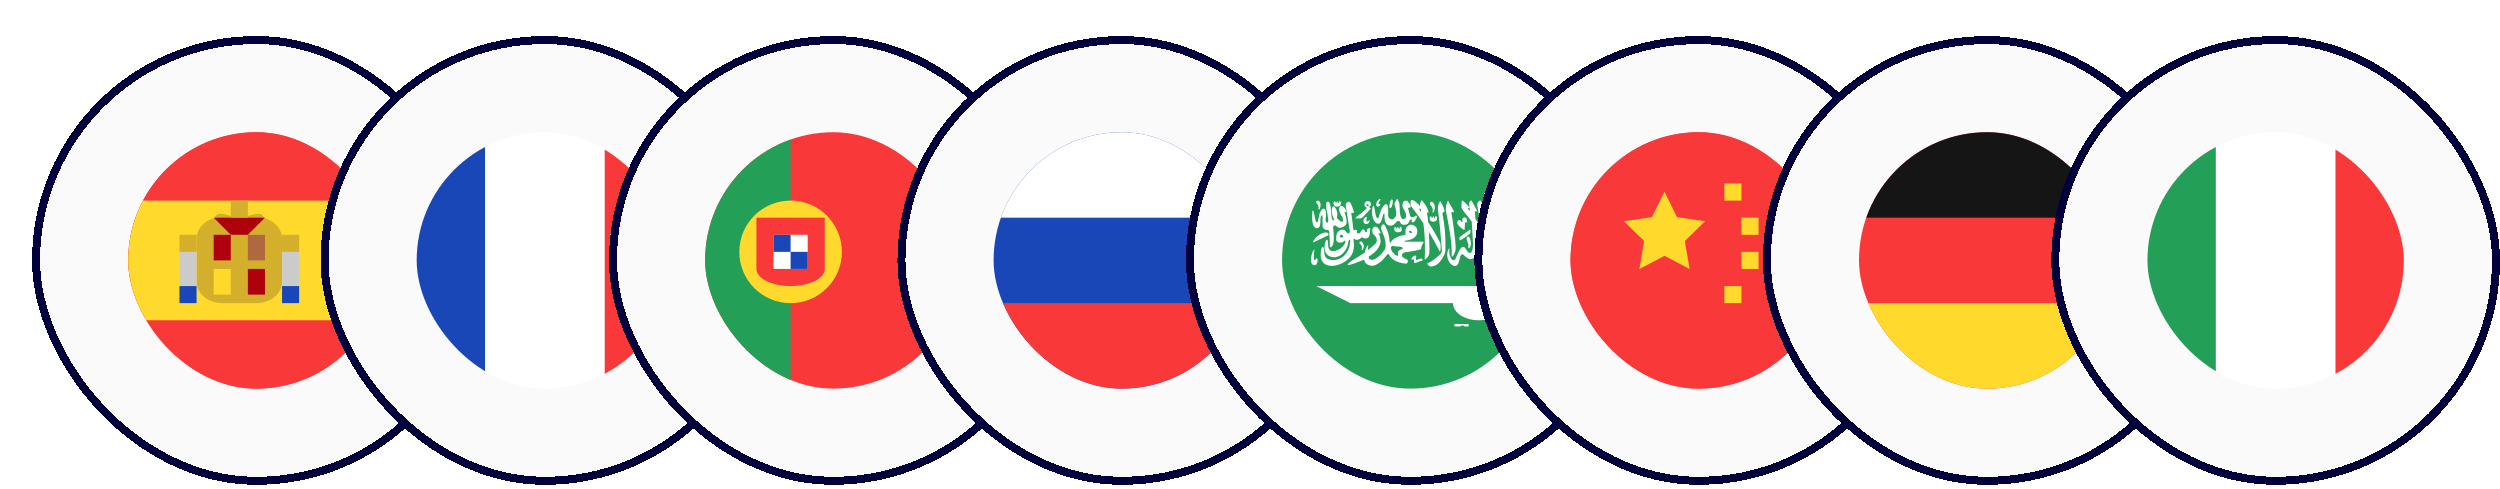 <svg width="312" height="61" viewBox="0 0 312 61" fill="none" xmlns="http://www.w3.org/2000/svg">
<g filter="url(#filter0_d_5143_40910)">
<rect y="0.5" width="56" height="56" rx="28" fill="#FAFAFA" shape-rendering="crispEdges"/>
<rect x="0.5" y="1" width="55" height="55" rx="27.5" stroke="#01003D" shape-rendering="crispEdges"/>
<g clip-path="url(#clip0_5143_40910)">
<rect x="12" y="12.5" width="32" height="32" rx="16" fill="#F93939"/>
<path d="M52.533 12.5H16.267C13.91 12.5 12 14.41 12 16.767V40.233C12 42.59 13.91 44.5 16.267 44.5H52.533C54.89 44.5 56.8 42.59 56.8 40.233V16.767C56.8 14.41 54.89 12.5 52.533 12.5Z" fill="#F93939"/>
<path fill-rule="evenodd" clip-rule="evenodd" d="M12 21.033H56.8V35.967H12V21.033Z" fill="#FFDA2C"/>
<path fill-rule="evenodd" clip-rule="evenodd" d="M31.2 25.773V31.149C31.2 32.643 29.767 33.837 28 33.837H23.733C21.971 33.833 20.533 32.632 20.533 31.145V25.769C20.533 24.549 21.489 23.529 22.803 23.199C23.2 22.089 24.42 23.083 25.867 23.083C27.322 23.083 28.533 22.096 28.93 23.201C30.24 23.54 31.2 24.562 31.2 25.773Z" fill="#D4AF2C"/>
<path fill-rule="evenodd" clip-rule="evenodd" d="M31.2 27.434H33.333V33.834H31.2V27.434ZM18.4 27.434H20.533V33.834H18.4V27.434Z" fill="#CBCBCB"/>
<path fill-rule="evenodd" clip-rule="evenodd" d="M31.2 31.7H33.333V33.834H31.2V31.7ZM18.4 31.7H20.533V33.834H18.4V31.7Z" fill="#1A47B8"/>
<path fill-rule="evenodd" clip-rule="evenodd" d="M31.2 25.3H33.333V27.433H31.2V25.3ZM18.4 25.3H20.533V27.433H18.4V25.3Z" fill="#D4AF2C"/>
<path fill-rule="evenodd" clip-rule="evenodd" d="M22.667 25.3H24.8V28.5H22.667V25.3ZM26.933 29.567H29.067V32.767H26.933V29.567Z" fill="#AF010D"/>
<path fill-rule="evenodd" clip-rule="evenodd" d="M26.933 25.3H29.067V28.5H26.933V25.3Z" fill="#AE6A3E"/>
<path fill-rule="evenodd" clip-rule="evenodd" d="M22.667 29.566H24.8V32.766H22.667V29.566Z" fill="#FFDA2C"/>
<path fill-rule="evenodd" clip-rule="evenodd" d="M24.8 25.3L22.667 23.167H29.067L26.933 25.3H24.8Z" fill="#AF010D"/>
<path fill-rule="evenodd" clip-rule="evenodd" d="M24.8 21.033H26.933V23.166H24.8V21.033Z" fill="#D4AF2C"/>
</g>
</g>
<g filter="url(#filter1_d_5143_40910)">
<rect x="36" y="0.5" width="56" height="56" rx="28" fill="#FAFAFA" shape-rendering="crispEdges"/>
<rect x="36.5" y="1" width="55" height="55" rx="27.5" stroke="#01003D" shape-rendering="crispEdges"/>
<g clip-path="url(#clip1_5143_40910)">
<rect x="48" y="12.5" width="32" height="32" rx="16" fill="white"/>
<path fill-rule="evenodd" clip-rule="evenodd" d="M41.6 12.5H56.533V44.5H41.6V12.5Z" fill="#1A47B8"/>
<path fill-rule="evenodd" clip-rule="evenodd" d="M71.467 12.5H86.4V44.5H71.467V12.5Z" fill="#F93939"/>
</g>
</g>
<g filter="url(#filter2_d_5143_40910)">
<rect x="72" y="0.5" width="56" height="56" rx="28" fill="#FAFAFA" shape-rendering="crispEdges"/>
<rect x="72.5" y="1" width="55" height="55" rx="27.5" stroke="#01003D" shape-rendering="crispEdges"/>
<g clip-path="url(#clip2_5143_40910)">
<rect x="84" y="12.5" width="32" height="32" rx="16" fill="#F93939"/>
<path fill-rule="evenodd" clip-rule="evenodd" d="M79.733 12.5H94.667V44.5H79.733V12.5Z" fill="#249F58"/>
<path d="M94.667 33.833C98.201 33.833 101.067 30.968 101.067 27.433C101.067 23.899 98.201 21.033 94.667 21.033C91.132 21.033 88.267 23.899 88.267 27.433C88.267 30.968 91.132 33.833 94.667 33.833Z" fill="#FFDA2C"/>
<path fill-rule="evenodd" clip-rule="evenodd" d="M98.933 29.567V23.167H90.4V29.567C90.4 30.745 92.309 31.7 94.667 31.7C97.024 31.7 98.933 30.745 98.933 29.567Z" fill="#F93939"/>
<path fill-rule="evenodd" clip-rule="evenodd" d="M92.533 25.3H96.8V29.567H92.533V25.3Z" fill="white"/>
<path fill-rule="evenodd" clip-rule="evenodd" d="M92.533 25.3H94.667V27.433H92.533V25.3ZM94.667 27.433H96.8V29.567H94.667V27.433Z" fill="#1A47B8"/>
</g>
</g>
<g filter="url(#filter3_d_5143_40910)">
<rect x="108" y="0.5" width="56" height="56" rx="28" fill="#FAFAFA" shape-rendering="crispEdges"/>
<rect x="108.5" y="1" width="55" height="55" rx="27.5" stroke="#01003D" shape-rendering="crispEdges"/>
<g clip-path="url(#clip3_5143_40910)">
<rect x="120" y="12.5" width="32" height="32" rx="16" fill="#1A47B8"/>
<path fill-rule="evenodd" clip-rule="evenodd" d="M115.733 33.833H160.533V44.5H115.733V33.833Z" fill="#F93939"/>
<path fill-rule="evenodd" clip-rule="evenodd" d="M115.733 12.5H160.533V23.167H115.733V12.5Z" fill="white"/>
</g>
</g>
<g filter="url(#filter4_d_5143_40910)">
<rect x="144" y="0.5" width="56" height="56" rx="28" fill="#FAFAFA" shape-rendering="crispEdges"/>
<rect x="144.5" y="1" width="55" height="55" rx="27.5" stroke="#01003D" shape-rendering="crispEdges"/>
<rect x="156" y="12.5" width="32" height="32" rx="16" fill="#249F58"/>
<path fill-rule="evenodd" clip-rule="evenodd" d="M183.734 33.834V31.7H160.267L164.534 33.834H177.334C177.334 35.011 178.767 35.967 180.534 35.967C182.3 35.967 183.734 35.011 183.734 33.834ZM168.224 20.833C168.199 20.833 168.16 20.846 168.111 20.876C167.996 20.953 167.77 21.189 167.761 21.462C167.755 21.618 167.725 21.618 167.825 21.718C167.898 21.821 167.975 21.812 168.12 21.733C168.205 21.669 168.233 21.633 168.263 21.529C168.297 21.358 168.077 21.614 168.049 21.418C168 21.238 168.141 21.162 168.273 20.991C168.278 20.905 168.278 20.841 168.224 20.837V20.833ZM170.364 20.844C170.321 20.852 170.272 20.908 170.202 21.031C170.153 21.164 169.937 21.364 170.095 21.778C170.219 22.041 170.272 22.465 170.215 22.941C170.125 23.075 170.108 23.122 169.991 23.256C169.829 23.433 169.649 23.389 169.517 23.32C169.389 23.235 169.291 23.192 169.233 22.924C169.244 22.497 169.27 21.789 169.191 21.639C169.075 21.409 168.883 21.49 168.802 21.561C168.412 21.923 168.218 22.527 168.098 23.011C167.992 23.361 167.874 23.259 167.793 23.118C167.595 22.93 167.58 21.475 167.341 21.716C166.957 22.813 167.561 24.014 167.981 23.896C168.28 24.024 168.472 23.448 168.595 22.819C168.681 22.642 168.745 22.621 168.787 22.712C168.777 23.549 168.851 23.736 169.065 23.988C169.543 24.359 169.939 24.035 169.971 24.005L170.345 23.634C170.43 23.549 170.537 23.54 170.654 23.617C170.769 23.724 170.754 23.901 170.995 24.022C171.205 24.108 171.642 24.044 171.742 23.867C171.881 23.632 171.913 23.551 171.977 23.461C172.075 23.333 172.243 23.391 172.243 23.431C172.229 23.506 172.13 23.581 172.197 23.709C172.314 23.794 172.342 23.739 172.41 23.719C172.653 23.604 172.837 23.075 172.837 23.075C172.847 22.879 172.736 22.894 172.666 22.934C172.57 22.992 172.566 23.011 172.474 23.069C172.352 23.086 172.122 23.165 172.009 22.988C171.891 22.774 171.891 22.48 171.802 22.262C171.802 22.25 171.646 21.927 171.789 21.908C171.859 21.921 172.017 21.962 172.041 21.831C172.118 21.703 171.877 21.341 171.712 21.162C171.571 21.006 171.375 20.987 171.185 21.145C171.051 21.268 171.072 21.405 171.045 21.535C171.013 21.684 171.019 21.87 171.173 22.068C171.305 22.328 171.546 22.666 171.465 23.139C171.465 23.139 171.326 23.365 171.081 23.335C170.974 23.314 170.808 23.271 170.718 22.61C170.654 22.113 170.735 21.415 170.526 21.089C170.477 20.967 170.437 20.848 170.368 20.854L170.364 20.844ZM169.686 20.899C169.622 20.905 169.551 20.98 169.494 21.123C169.445 21.234 169.383 21.806 169.393 21.806C169.351 21.977 169.57 22.049 169.671 21.831C169.82 21.426 169.82 21.255 169.829 21.089C169.807 20.961 169.75 20.897 169.686 20.901V20.899ZM172.188 20.942C172.124 20.95 172.071 20.989 172.051 21.087C172.024 21.313 172.039 21.439 172.077 21.629C172.105 21.757 172.29 21.966 172.38 22.09C172.813 22.672 173.233 23.256 173.634 23.86C173.698 24.312 173.741 24.752 173.773 25.191C173.841 26.151 173.858 27.346 173.801 28.359C173.98 28.366 174.27 28.067 174.37 27.634C174.434 27.028 174.349 25.799 174.341 25.441L174.319 24.933C174.789 25.701 175.241 26.512 175.685 27.399C175.849 27.323 175.813 26.407 175.719 26.279C175.36 25.511 174.865 24.752 174.71 24.46C174.652 24.353 174.458 24.061 174.23 23.721C174.187 23.235 174.14 22.826 174.11 22.702C174.035 22.19 174.319 22.759 174.281 22.463C174.187 21.951 173.905 21.605 173.573 21.136C173.466 20.987 173.466 20.953 173.302 21.174C173.206 21.398 173.206 21.586 173.238 21.761C173.191 21.697 173.137 21.625 173.061 21.531L172.517 21.07C172.442 21.017 172.297 20.935 172.188 20.942ZM179.603 21.021C179.571 21.017 179.539 21.031 179.497 21.089C179.422 21.153 179.343 21.275 179.347 21.43C179.362 21.697 179.411 21.972 179.429 22.241L179.45 22.348C179.42 22.314 179.394 22.284 179.379 22.271C178.853 21.716 179.621 22.177 179.277 21.753C178.989 21.433 178.904 21.334 178.658 21.142C178.53 21.066 178.458 20.912 178.417 21.172C178.4 21.401 178.383 21.667 178.396 21.859C178.396 21.966 178.509 22.169 178.605 22.286C178.955 22.719 179.313 23.177 179.672 23.655C179.749 24.63 179.768 25.524 179.842 26.501C179.834 26.919 179.706 27.474 179.586 27.525C179.586 27.525 179.399 27.632 179.275 27.515C179.183 27.478 178.823 26.911 178.823 26.911C178.637 26.74 178.513 26.789 178.383 26.911C178.021 27.261 177.854 27.918 177.609 28.37C177.545 28.47 177.368 28.558 177.169 28.361C176.664 27.67 176.956 26.687 176.896 26.941C176.448 27.448 176.645 28.289 176.747 28.47C176.896 28.769 177.016 28.961 177.302 29.104C177.568 29.296 177.771 29.179 177.886 29.04C178.151 28.767 178.155 28.065 178.279 27.926C178.364 27.67 178.584 27.713 178.69 27.828C178.797 27.977 178.917 28.073 179.068 28.155C179.315 28.372 179.61 28.411 179.9 28.212C180.098 28.101 180.229 27.956 180.344 27.67C180.472 27.337 180.408 25.588 180.38 24.615L180.935 25.418C181.011 26.271 181.048 27.113 181.02 27.92C181.003 28.08 181.581 27.442 181.575 27.139C181.575 26.877 181.579 26.636 181.575 26.414C181.858 26.862 182.129 27.316 182.385 27.779C182.545 27.694 182.492 26.791 182.392 26.67C182.123 26.218 181.777 25.731 181.511 25.351C181.457 24.876 181.387 24.315 181.353 24.142C181.304 23.873 181.253 23.47 181.176 23.152C181.154 23.03 181.09 22.634 181.112 22.597C181.142 22.506 181.261 22.597 181.319 22.495C181.404 22.399 181.016 21.386 180.817 21.1C180.747 20.972 180.617 21.014 180.459 21.228C180.31 21.364 180.365 21.68 180.421 21.981C180.566 22.749 180.698 23.525 180.8 24.306C180.608 24.018 180.374 23.672 180.143 23.342L180.113 23.192C180.113 23.175 180.083 22.563 180.056 22.418C180.049 22.358 180.034 22.341 180.098 22.35C180.162 22.405 180.171 22.407 180.211 22.427C180.28 22.435 180.339 22.324 180.297 22.22L179.678 21.081C179.657 21.053 179.627 21.027 179.593 21.023L179.603 21.021ZM160.467 21.042C160.35 21.038 160.226 21.106 160.275 21.245C160.246 21.319 160.497 21.571 160.542 21.71C160.578 21.81 160.499 22.126 160.585 22.158C160.659 22.19 160.764 21.936 160.802 21.703C160.824 21.575 160.809 21.136 160.51 21.046C160.495 21.042 160.48 21.042 160.463 21.04L160.467 21.042ZM182.27 21.042C182.242 21.046 182.21 21.085 182.163 21.191C182.046 21.383 182.006 21.725 182.053 22.023C182.33 23.922 182.543 25.761 182.586 27.442C182.56 27.604 182.552 27.689 182.479 27.89C182.313 28.103 182.129 28.368 181.957 28.496C181.786 28.624 181.419 28.748 181.299 28.841C180.915 29.059 180.915 29.311 181.223 29.322C181.752 29.258 182.379 29.215 182.81 28.564C182.925 28.383 183.062 27.888 183.066 27.583C183.109 25.812 183.045 24.073 182.778 22.791C182.761 22.663 182.705 22.38 182.727 22.343C182.759 22.254 182.931 22.35 182.993 22.25C183.085 22.156 182.545 21.467 182.358 21.172C182.319 21.1 182.294 21.038 182.264 21.044L182.27 21.042ZM176.717 21.072C176.696 21.076 176.666 21.11 176.606 21.189C176.457 21.671 176.406 22.064 176.463 22.367C176.847 24.351 177.231 26.154 177.171 28.041C177.351 28.041 177.56 27.63 177.649 27.22C177.698 26.655 177.615 26.311 177.602 25.983C177.587 25.65 177.227 22.962 177.154 22.712C177.065 22.239 177.504 22.648 177.457 22.375C177.304 22.026 176.924 21.522 176.809 21.217C176.766 21.136 176.758 21.061 176.723 21.068L176.717 21.072ZM163.205 21.11C163.162 21.119 163.113 21.157 163.098 21.217C163.087 21.26 163.115 21.33 163.077 21.351C163.055 21.373 162.974 21.358 162.978 21.245C162.978 21.206 162.951 21.168 162.936 21.145C162.919 21.136 162.908 21.134 162.878 21.134C162.842 21.134 162.842 21.145 162.823 21.177C162.814 21.206 162.801 21.236 162.801 21.27C162.797 21.313 162.78 21.324 162.752 21.33C162.718 21.33 162.725 21.334 162.699 21.315C162.678 21.3 162.661 21.294 162.661 21.264C162.661 21.232 162.652 21.179 162.643 21.162C162.629 21.14 162.605 21.132 162.579 21.125C162.439 21.125 162.43 21.292 162.437 21.351C162.426 21.364 162.422 21.65 162.614 21.731C162.87 21.855 163.356 21.802 163.339 21.386C163.339 21.349 163.328 21.226 163.324 21.194C163.298 21.13 163.249 21.108 163.202 21.115L163.205 21.11ZM166.673 21.115C166.584 21.119 166.503 21.145 166.439 21.179C166.268 21.343 166.225 21.605 166.362 21.77C166.49 21.834 166.624 21.962 166.537 22.036C166.166 22.431 165.199 23.094 165.15 23.216V23.229H165.159V23.233C165.208 23.265 165.814 23.265 165.88 23.233H165.884C166.093 23.154 167.079 22.028 167.079 22.028C167.027 21.985 166.981 21.951 166.929 21.906C166.874 21.859 166.88 21.812 166.929 21.765C167.173 21.625 167.096 21.311 166.968 21.168C166.861 21.121 166.763 21.104 166.673 21.11V21.115ZM175.74 21.115C175.714 21.121 175.682 21.157 175.633 21.264C175.516 21.456 175.437 21.787 175.448 22.096C175.699 23.845 175.776 25.375 175.943 27.124C175.955 27.295 175.93 27.538 175.819 27.636C175.401 28.071 174.801 28.605 174.149 28.852C174.078 28.931 174.323 29.266 174.639 29.266C175.168 29.202 175.633 28.908 176.069 28.125C176.182 27.943 176.384 27.553 176.389 27.25C176.431 25.475 176.303 24.093 176.034 22.813C176.019 22.685 176.03 22.535 176.051 22.501C176.086 22.459 176.201 22.501 176.265 22.401C176.354 22.307 176.022 21.541 175.834 21.249C175.795 21.174 175.774 21.115 175.74 21.117V21.115ZM161.694 21.172C161.622 21.181 161.553 21.236 161.519 21.322C161.509 21.599 161.506 21.876 161.541 22.137C161.669 22.591 161.705 22.99 161.767 23.453C161.788 24.076 161.408 23.721 161.425 23.414C161.511 23.013 161.489 22.384 161.413 22.224C161.349 22.064 161.28 22.026 161.131 22.053C161.014 22.045 160.709 22.373 160.623 22.928C160.623 22.928 160.551 23.209 160.521 23.461C160.478 23.745 160.29 23.948 160.158 23.423C160.045 23.039 159.977 22.1 159.787 22.318C159.731 23.052 159.667 24.345 160.29 24.477C161.046 24.549 160.627 23.201 160.901 22.956C160.954 22.838 161.05 22.836 161.056 22.988V24.133C161.048 24.505 161.291 24.615 161.483 24.692C161.681 24.677 161.811 24.684 161.888 24.876L161.984 26.86C161.984 26.86 162.441 26.988 162.462 25.744C162.483 25.012 162.313 24.4 162.413 24.257C162.417 24.116 162.597 24.108 162.72 24.178C162.919 24.317 163.006 24.487 163.313 24.419C163.783 24.291 164.06 24.065 164.066 23.707C164.045 23.365 164.002 23.024 163.853 22.683C163.874 22.623 163.768 22.463 163.789 22.401C163.87 22.529 163.998 22.52 164.024 22.401C163.947 22.139 163.823 21.889 163.623 21.782C163.458 21.633 163.217 21.665 163.128 21.968C163.085 22.318 163.256 22.732 163.512 23.071C163.563 23.203 163.64 23.423 163.606 23.621C163.471 23.698 163.337 23.664 163.222 23.547C163.222 23.547 162.853 23.269 162.853 23.205C162.953 22.576 162.874 22.501 162.821 22.331C162.782 22.087 162.667 22.011 162.575 21.844C162.481 21.744 162.355 21.744 162.298 21.844C162.131 22.128 162.208 22.74 162.328 23.011C162.413 23.263 162.545 23.421 162.483 23.421C162.432 23.559 162.326 23.527 162.249 23.363C162.142 23.022 162.117 22.518 162.117 22.29C162.085 22.009 162.048 21.405 161.861 21.251C161.811 21.183 161.754 21.159 161.696 21.166L161.694 21.172ZM164.344 21.172C164.307 21.181 164.265 21.202 164.216 21.215C164.056 21.264 163.906 21.403 163.953 21.671C164.145 22.823 164.267 23.704 164.457 24.857C164.485 24.993 164.371 25.17 164.226 25.155C163.979 24.985 163.917 24.643 163.495 24.66C163.187 24.66 162.838 24.997 162.795 25.317C162.744 25.573 162.727 25.851 162.795 26.073C163.008 26.328 163.269 26.303 163.495 26.243C163.68 26.169 163.836 25.987 163.9 26.03C163.943 26.1 163.896 26.7 163.025 27.16C162.488 27.404 162.061 27.459 161.831 27.024C161.69 26.751 161.843 25.71 161.494 25.949C160.457 28.62 163.919 28.991 164.305 26.06C164.331 25.974 164.406 25.893 164.461 25.915C164.482 25.925 164.504 25.957 164.512 26.017C164.431 28.671 161.833 28.854 161.393 28.018C161.282 27.822 161.25 27.382 161.24 27.122C161.218 26.962 161.18 26.87 161.133 26.834C161.026 26.755 160.886 26.962 160.856 27.318C160.813 27.606 160.824 27.685 160.824 27.963C160.965 30.06 164.307 29.157 164.851 27.429C165.12 26.533 164.845 25.857 164.937 25.774L164.943 25.77H164.95L164.96 25.765C165.293 26.124 165.758 25.808 165.861 25.686C165.903 25.622 166.014 25.58 166.091 25.665C166.347 25.849 166.803 25.761 166.897 25.43C166.953 25.11 167 24.782 167.01 24.438C166.84 24.492 166.703 24.53 166.648 24.588C166.635 24.603 166.626 24.62 166.622 24.637L166.579 24.921C166.579 24.931 166.575 24.938 166.571 24.942C166.565 24.957 166.55 24.967 166.541 24.974C166.481 25.006 166.377 24.989 166.37 24.901C166.291 24.539 165.961 24.492 165.76 25.057C165.626 25.164 165.376 25.185 165.355 25.023C165.387 24.643 165.233 24.592 164.928 24.771L164.634 22.552C164.762 22.546 164.877 22.638 164.997 22.493C164.869 22.1 164.602 21.302 164.45 21.226H164.446L164.425 21.204C164.425 21.2 164.418 21.198 164.414 21.196L164.406 21.183C164.397 21.183 164.389 21.179 164.384 21.177C164.369 21.172 164.357 21.172 164.342 21.172H164.344ZM174.673 21.181C174.541 21.177 174.396 21.26 174.451 21.426C174.417 21.518 174.735 21.825 174.786 21.991C174.878 22.247 174.716 22.497 174.812 22.533C174.902 22.572 175.025 22.267 175.068 21.983C175.123 21.753 174.961 21.283 174.727 21.187L174.673 21.183V21.181ZM166.624 21.46C166.684 21.456 166.757 21.511 166.795 21.588C166.831 21.674 166.812 21.753 166.752 21.767C166.688 21.782 166.607 21.729 166.569 21.644C166.53 21.558 166.547 21.479 166.611 21.465H166.624V21.46ZM181.551 21.849C181.43 21.844 181.295 21.934 181.351 22.115C181.321 22.213 181.607 22.546 181.656 22.73C181.698 22.858 181.592 23.276 181.677 23.314C181.758 23.357 181.869 23.024 181.912 22.717C181.937 22.546 181.814 21.959 181.602 21.855C181.587 21.851 181.57 21.846 181.553 21.846L181.551 21.849ZM173.295 22.053C173.31 22.102 173.321 22.151 173.327 22.203C173.353 22.309 173.374 22.416 173.395 22.527C173.302 22.395 173.225 22.288 173.189 22.25C172.975 21.994 173.193 22.083 173.295 22.053ZM175.2 22.988C175.153 22.996 175.109 23.037 175.094 23.101C175.081 23.139 175.111 23.207 175.072 23.229C175.051 23.25 174.966 23.237 174.972 23.122C174.972 23.084 174.944 23.043 174.929 23.022C174.912 23.011 174.902 23.007 174.872 23.007C174.835 23.007 174.835 23.017 174.816 23.049C174.808 23.079 174.795 23.109 174.795 23.145C174.795 23.188 174.778 23.201 174.748 23.209C174.714 23.209 174.72 23.209 174.693 23.195C174.675 23.173 174.656 23.169 174.656 23.139C174.656 23.107 174.65 23.058 174.639 23.037C174.624 23.015 174.603 23.009 174.575 23C174.437 23 174.426 23.163 174.434 23.222C174.426 23.235 174.419 23.525 174.611 23.606C174.872 23.728 175.358 23.67 175.337 23.256C175.337 23.22 175.326 23.096 175.324 23.064C175.296 23 175.247 22.979 175.202 22.985L175.2 22.988ZM166.518 23.073C166.488 23.073 166.445 23.081 166.396 23.111C166.168 23.235 166.08 23.602 166.225 23.815C166.353 24.007 166.567 23.937 166.594 23.937C166.818 23.967 166.951 23.519 166.951 23.519C166.951 23.519 166.957 23.391 166.695 23.63C166.579 23.651 166.567 23.608 166.537 23.544C166.511 23.431 166.515 23.31 166.569 23.197C166.594 23.126 166.569 23.081 166.518 23.077V23.073ZM178.791 23.131C178.663 23.124 178.528 23.207 178.492 23.38C178.492 23.483 178.539 23.538 178.53 23.632C178.52 23.685 178.466 23.717 178.334 23.657C178.355 23.636 178.249 23.491 178.249 23.491C178.149 23.427 178.014 23.491 177.925 23.551C177.875 23.64 177.839 23.792 177.895 23.945C178.04 24.216 178.541 24.677 178.78 24.681C178.784 24.438 178.808 24.114 178.823 23.913C178.827 23.837 178.844 23.753 178.919 23.734C178.991 23.713 179.117 23.807 179.117 23.728C179.104 23.574 179.074 23.344 178.989 23.237C178.942 23.173 178.867 23.135 178.793 23.131H178.791ZM168.63 23.977L168.623 23.984C168.623 23.984 168.619 23.984 168.617 23.988C168.591 24.009 168.561 24.052 168.495 24.095C168.382 24.223 168.363 24.315 168.367 24.571C168.376 24.598 168.581 25.174 168.758 25.578C168.877 25.998 168.986 26.48 168.907 26.934C168.63 27.536 168.075 28.076 167.535 28.37C167.258 28.455 167.023 28.425 166.959 28.366C166.801 28.259 166.799 28.067 166.81 28.037V28.031C167.262 27.715 167.781 27.459 168.186 26.608C168.305 26.282 168.344 26.085 168.224 25.584C168.177 25.392 168.118 25.243 167.99 25.106H167.994C168.071 25.07 168.271 25.217 168.303 25.127C168.254 24.884 168.09 24.562 167.909 24.396C167.746 24.246 167.567 24.231 167.422 24.366C167.256 24.46 167.222 24.793 167.301 25.083C167.39 25.3 167.631 25.339 167.802 25.78C167.806 25.81 167.859 26.111 167.774 26.235C167.702 26.452 166.803 27.16 166.739 27.203L166.733 27.207L166.729 27.212H166.725H166.72V27.205C166.716 27.188 166.72 27.141 166.72 27.071C166.714 26.939 166.769 26.638 166.763 26.584V26.58C166.464 26.772 166.364 27.359 166.311 27.534C165.558 28.052 164.704 28.438 164.211 28.963C163.955 29.369 165.978 28.507 166.213 28.402L166.219 28.409C166.266 28.457 166.268 28.628 166.402 28.784C166.616 29.068 167.059 29.243 167.495 29.134C168.224 28.871 168.647 28.374 169.073 27.822C169.133 27.736 169.229 27.664 169.319 27.732C169.611 28.389 170.46 28.859 171.554 28.905C171.81 28.598 171.689 28.447 171.586 28.383C171.554 28.361 171.042 28.161 170.961 27.963C170.912 27.779 171.034 27.615 171.277 27.493C171.981 27.408 172.672 27.312 173.342 27.096C173.349 26.87 173.481 26.535 173.57 26.388C173.634 26.288 173.671 26.277 173.686 26.265V26.26H173.69V26.254V26.233L173.575 26.164L171.328 26.156C171.301 26.145 171.281 26.134 171.269 26.124L171.264 26.117C171.264 26.117 171.26 26.117 171.26 26.113C171.26 26.109 171.256 26.109 171.256 26.109V26.111V26.107V26.102V26.098L171.26 26.092C171.271 26.079 171.298 26.064 171.33 26.049C171.868 25.979 172.819 25.823 172.883 24.908C172.873 24.43 172.679 24.118 172.094 24.033C171.663 24.065 171.356 24.481 171.405 24.938C171.384 25.059 171.448 25.3 171.32 25.328C170.496 25.405 169.596 25.921 169.566 26.292H169.562H169.558H169.553C169.553 26.297 169.549 26.297 169.547 26.297H169.538H169.534H169.526C169.472 26.279 169.404 26.19 169.415 26.068C169.383 25.428 169.174 24.703 168.849 24.148C168.732 24.031 168.679 23.984 168.649 23.977H168.642H168.636H168.632H168.63ZM170.78 24.315C170.737 24.323 170.688 24.361 170.673 24.425C170.663 24.468 170.695 24.537 170.656 24.558C170.635 24.579 170.55 24.566 170.554 24.451C170.554 24.415 170.526 24.374 170.511 24.351C170.494 24.34 170.483 24.338 170.456 24.338C170.419 24.338 170.417 24.347 170.398 24.377C170.387 24.406 170.377 24.441 170.377 24.473C170.373 24.515 170.355 24.528 170.328 24.532C170.294 24.532 170.302 24.539 170.274 24.521C170.257 24.505 170.236 24.496 170.236 24.466C170.236 24.434 170.23 24.381 170.221 24.359C170.206 24.345 170.183 24.338 170.157 24.329C170.014 24.329 170.008 24.489 170.014 24.551C170.003 24.562 169.997 24.85 170.189 24.931C170.445 25.055 171.064 24.982 170.914 24.583C170.914 24.547 170.904 24.423 170.902 24.391C170.874 24.327 170.825 24.306 170.778 24.312L170.78 24.315ZM179.452 24.671H179.431C179.431 24.671 178.232 25.524 178.204 25.554C178.085 25.661 178.144 26.03 178.204 25.987C178.289 26.019 179.495 25.202 179.471 25.106C179.525 25.11 179.55 24.686 179.45 24.669L179.452 24.671ZM171.913 24.799C171.96 24.793 172.024 24.809 172.083 24.841C172.175 24.897 172.233 24.974 172.222 25.034V25.042C172.218 25.042 172.218 25.042 172.218 25.046V25.051C172.218 25.051 172.214 25.051 172.214 25.055C172.214 25.059 172.207 25.063 172.203 25.068C172.16 25.11 172.062 25.102 171.968 25.046C171.879 24.997 171.825 24.918 171.83 24.863V24.857L171.84 24.835C171.84 24.835 171.84 24.831 171.845 24.829L171.855 24.816C171.87 24.805 171.889 24.795 171.913 24.795V24.799ZM161.421 25.012C160.802 25.025 159.891 25.827 159.868 26.271L161.831 25.332C161.724 25.17 161.824 25.025 161.421 25.012ZM163.433 25.29C163.493 25.294 163.557 25.324 163.591 25.409C163.621 25.488 163.591 25.569 163.554 25.61V25.616C163.525 25.65 163.435 25.637 163.369 25.637C163.29 25.633 163.251 25.62 163.205 25.556C163.179 25.482 163.247 25.411 163.279 25.36L163.294 25.339C163.315 25.317 163.358 25.3 163.401 25.296L163.429 25.292L163.433 25.29ZM179.219 25.539C179.106 25.552 179.002 25.657 179.049 25.823C179.019 25.921 179.198 26.265 179.247 26.446C179.29 26.574 179.192 26.943 179.279 26.979C179.36 27.022 179.571 26.766 179.565 26.437C179.586 26.267 179.505 25.648 179.294 25.546C179.269 25.539 179.243 25.537 179.217 25.539H179.219ZM165.814 26.145C165.715 26.151 165.628 26.203 165.669 26.341C165.662 26.439 165.946 26.561 165.961 26.789C165.999 26.887 165.897 27.195 165.982 27.22C166.059 27.252 166.166 27.007 166.206 26.785C166.227 26.661 166.108 26.23 165.907 26.151C165.875 26.143 165.843 26.141 165.811 26.143L165.814 26.145ZM169.824 26.691H169.85C170.102 26.759 170.469 26.768 170.789 26.798C171.051 26.819 171.179 27.02 170.938 27.107C170.695 27.188 170.462 27.256 170.462 27.602C170.492 27.773 170.483 27.862 170.458 27.901C170.458 27.907 170.451 27.911 170.449 27.913C170.449 27.913 170.449 27.918 170.445 27.918V27.922H170.439L170.424 27.928H170.413C170.355 27.939 170.272 27.886 170.21 27.852C170.061 27.745 169.645 27.489 169.585 26.934C169.577 26.806 169.671 26.7 169.82 26.689L169.824 26.691ZM160.024 27.118C160.009 27.118 159.981 27.165 159.938 27.218C159.567 27.805 159.533 28.681 159.738 28.946C159.845 29.068 160.024 29.123 160.156 29.085C160.391 28.985 160.491 28.513 160.433 28.342C160.359 28.221 160.297 28.201 160.22 28.304C160.056 28.635 159.985 28.406 159.975 28.219C159.949 27.871 159.983 27.547 160.022 27.291C160.043 27.163 160.043 27.113 160.022 27.113L160.024 27.118ZM172.604 27.89C172.576 27.89 172.549 27.894 172.519 27.911C172.512 27.911 172.254 28.082 172.171 28.206C172.12 28.244 172.128 28.276 172.141 28.345C172.179 28.436 172.248 28.409 172.329 28.366C172.435 28.349 172.485 28.419 172.478 28.545C172.429 28.705 172.499 28.763 172.499 28.773C172.499 28.782 172.6 28.869 172.719 28.801C172.969 28.705 173.125 28.609 173.477 28.534C173.568 28.534 173.562 28.287 173.417 28.278C173.225 28.287 173.054 28.3 172.862 28.449C172.745 28.475 172.726 28.402 172.698 28.338C172.668 28.18 172.766 28.069 172.745 27.95C172.749 27.956 172.685 27.899 172.602 27.894L172.604 27.89ZM180.659 28.189L180.489 28.206C180.412 28.221 180.386 28.255 180.371 28.349C180.378 28.487 180.463 28.481 180.553 28.537C180.604 28.601 180.638 28.66 180.549 28.771C180.463 28.846 180.406 28.889 180.32 28.963C180.284 29.031 180.256 29.134 180.38 29.168C180.604 29.232 181.122 28.895 181.122 28.891C181.208 28.827 181.178 28.705 181.171 28.705C181.12 28.649 181.009 28.684 180.937 28.673C180.901 28.673 180.787 28.656 180.839 28.553C180.886 28.489 180.903 28.453 180.935 28.374C180.967 28.297 180.935 28.246 180.811 28.204C180.747 28.191 180.704 28.187 180.655 28.189H180.659ZM177.56 36.423C178.136 36.451 178.673 36.43 179.245 36.458C179.339 36.534 179.294 36.714 179.234 36.743L179.224 36.748H179.217H179.209L178.727 36.735V36.707C178.68 36.575 178.36 36.583 178.283 36.686V36.692C178.279 36.692 178.277 36.699 178.277 36.701L178.272 36.711V36.737C178.016 36.769 177.792 36.728 177.541 36.72C177.466 36.628 177.477 36.464 177.562 36.421L177.56 36.423Z" fill="white"/>
</g>
<g filter="url(#filter5_d_5143_40910)">
<rect x="180" y="0.5" width="56" height="56" rx="28" fill="#FAFAFA" shape-rendering="crispEdges"/>
<rect x="180.5" y="1" width="55" height="55" rx="27.5" stroke="#01003D" shape-rendering="crispEdges"/>
<g clip-path="url(#clip4_5143_40910)">
<rect x="192" y="12.5" width="32" height="32" rx="16" fill="#F93939"/>
<path d="M232.533 12.5H196.267C193.91 12.5 192 14.41 192 16.767V40.233C192 42.59 193.91 44.5 196.267 44.5H232.533C234.89 44.5 236.8 42.59 236.8 40.233V16.767C236.8 14.41 234.89 12.5 232.533 12.5Z" fill="#F93939"/>
<path fill-rule="evenodd" clip-rule="evenodd" d="M203.729 27.924L200.593 29.573L201.191 26.081L198.656 23.607L202.161 23.101L203.729 19.922L205.295 23.101L208.8 23.607L206.262 26.081L206.863 29.571L203.729 27.924ZM211.2 18.9H213.334V21.034H211.2V18.9ZM213.334 23.167H215.467V25.3H213.334V23.167ZM213.334 27.434H215.467V29.567H213.334V27.434ZM211.2 31.7H213.334V33.834H211.2V31.7Z" fill="#FFDA2C"/>
</g>
</g>
<g filter="url(#filter6_d_5143_40910)">
<rect x="216" y="0.5" width="56" height="56" rx="28" fill="#FAFAFA" shape-rendering="crispEdges"/>
<rect x="216.5" y="1" width="55" height="55" rx="27.5" stroke="#01003D" shape-rendering="crispEdges"/>
<g clip-path="url(#clip5_5143_40910)">
<rect x="228" y="12.5" width="32" height="32" rx="16" fill="#F93939"/>
<path fill-rule="evenodd" clip-rule="evenodd" d="M221.6 33.833H266.4V44.5H221.6V33.833Z" fill="#FFDA2C"/>
<path fill-rule="evenodd" clip-rule="evenodd" d="M221.6 12.5H266.4V23.167H221.6V12.5Z" fill="#151515"/>
</g>
</g>
<g filter="url(#filter7_d_5143_40910)">
<rect x="252" y="0.5" width="56" height="56" rx="28" fill="#FAFAFA" shape-rendering="crispEdges"/>
<rect x="252.5" y="1" width="55" height="55" rx="27.5" stroke="#01003D" shape-rendering="crispEdges"/>
<g clip-path="url(#clip6_5143_40910)">
<rect x="264" y="12.5" width="32" height="32" rx="16" fill="white"/>
<path fill-rule="evenodd" clip-rule="evenodd" d="M257.6 12.5H272.533V44.5H257.6V12.5Z" fill="#249F58"/>
<path fill-rule="evenodd" clip-rule="evenodd" d="M287.467 12.5H302.4V44.5H287.467V12.5Z" fill="#F93939"/>
</g>
</g>
<defs>
<filter id="filter0_d_5143_40910" x="0" y="0.5" width="60" height="60" filterUnits="userSpaceOnUse" color-interpolation-filters="sRGB">
<feFlood flood-opacity="0" result="BackgroundImageFix"/>
<feColorMatrix in="SourceAlpha" type="matrix" values="0 0 0 0 0 0 0 0 0 0 0 0 0 0 0 0 0 0 127 0" result="hardAlpha"/>
<feOffset dx="4" dy="4"/>
<feComposite in2="hardAlpha" operator="out"/>
<feColorMatrix type="matrix" values="0 0 0 0 0.661 0 0 0 0 0 0 0 0 0 0 0 0 0 1 0"/>
<feBlend mode="normal" in2="BackgroundImageFix" result="effect1_dropShadow_5143_40910"/>
<feBlend mode="normal" in="SourceGraphic" in2="effect1_dropShadow_5143_40910" result="shape"/>
</filter>
<filter id="filter1_d_5143_40910" x="36" y="0.5" width="60" height="60" filterUnits="userSpaceOnUse" color-interpolation-filters="sRGB">
<feFlood flood-opacity="0" result="BackgroundImageFix"/>
<feColorMatrix in="SourceAlpha" type="matrix" values="0 0 0 0 0 0 0 0 0 0 0 0 0 0 0 0 0 0 127 0" result="hardAlpha"/>
<feOffset dx="4" dy="4"/>
<feComposite in2="hardAlpha" operator="out"/>
<feColorMatrix type="matrix" values="0 0 0 0 0.661 0 0 0 0 0 0 0 0 0 0 0 0 0 1 0"/>
<feBlend mode="normal" in2="BackgroundImageFix" result="effect1_dropShadow_5143_40910"/>
<feBlend mode="normal" in="SourceGraphic" in2="effect1_dropShadow_5143_40910" result="shape"/>
</filter>
<filter id="filter2_d_5143_40910" x="72" y="0.5" width="60" height="60" filterUnits="userSpaceOnUse" color-interpolation-filters="sRGB">
<feFlood flood-opacity="0" result="BackgroundImageFix"/>
<feColorMatrix in="SourceAlpha" type="matrix" values="0 0 0 0 0 0 0 0 0 0 0 0 0 0 0 0 0 0 127 0" result="hardAlpha"/>
<feOffset dx="4" dy="4"/>
<feComposite in2="hardAlpha" operator="out"/>
<feColorMatrix type="matrix" values="0 0 0 0 0.661 0 0 0 0 0 0 0 0 0 0 0 0 0 1 0"/>
<feBlend mode="normal" in2="BackgroundImageFix" result="effect1_dropShadow_5143_40910"/>
<feBlend mode="normal" in="SourceGraphic" in2="effect1_dropShadow_5143_40910" result="shape"/>
</filter>
<filter id="filter3_d_5143_40910" x="108" y="0.5" width="60" height="60" filterUnits="userSpaceOnUse" color-interpolation-filters="sRGB">
<feFlood flood-opacity="0" result="BackgroundImageFix"/>
<feColorMatrix in="SourceAlpha" type="matrix" values="0 0 0 0 0 0 0 0 0 0 0 0 0 0 0 0 0 0 127 0" result="hardAlpha"/>
<feOffset dx="4" dy="4"/>
<feComposite in2="hardAlpha" operator="out"/>
<feColorMatrix type="matrix" values="0 0 0 0 0.661 0 0 0 0 0 0 0 0 0 0 0 0 0 1 0"/>
<feBlend mode="normal" in2="BackgroundImageFix" result="effect1_dropShadow_5143_40910"/>
<feBlend mode="normal" in="SourceGraphic" in2="effect1_dropShadow_5143_40910" result="shape"/>
</filter>
<filter id="filter4_d_5143_40910" x="144" y="0.5" width="60" height="60" filterUnits="userSpaceOnUse" color-interpolation-filters="sRGB">
<feFlood flood-opacity="0" result="BackgroundImageFix"/>
<feColorMatrix in="SourceAlpha" type="matrix" values="0 0 0 0 0 0 0 0 0 0 0 0 0 0 0 0 0 0 127 0" result="hardAlpha"/>
<feOffset dx="4" dy="4"/>
<feComposite in2="hardAlpha" operator="out"/>
<feColorMatrix type="matrix" values="0 0 0 0 0.661 0 0 0 0 0 0 0 0 0 0 0 0 0 1 0"/>
<feBlend mode="normal" in2="BackgroundImageFix" result="effect1_dropShadow_5143_40910"/>
<feBlend mode="normal" in="SourceGraphic" in2="effect1_dropShadow_5143_40910" result="shape"/>
</filter>
<filter id="filter5_d_5143_40910" x="180" y="0.5" width="60" height="60" filterUnits="userSpaceOnUse" color-interpolation-filters="sRGB">
<feFlood flood-opacity="0" result="BackgroundImageFix"/>
<feColorMatrix in="SourceAlpha" type="matrix" values="0 0 0 0 0 0 0 0 0 0 0 0 0 0 0 0 0 0 127 0" result="hardAlpha"/>
<feOffset dx="4" dy="4"/>
<feComposite in2="hardAlpha" operator="out"/>
<feColorMatrix type="matrix" values="0 0 0 0 0.661 0 0 0 0 0 0 0 0 0 0 0 0 0 1 0"/>
<feBlend mode="normal" in2="BackgroundImageFix" result="effect1_dropShadow_5143_40910"/>
<feBlend mode="normal" in="SourceGraphic" in2="effect1_dropShadow_5143_40910" result="shape"/>
</filter>
<filter id="filter6_d_5143_40910" x="216" y="0.5" width="60" height="60" filterUnits="userSpaceOnUse" color-interpolation-filters="sRGB">
<feFlood flood-opacity="0" result="BackgroundImageFix"/>
<feColorMatrix in="SourceAlpha" type="matrix" values="0 0 0 0 0 0 0 0 0 0 0 0 0 0 0 0 0 0 127 0" result="hardAlpha"/>
<feOffset dx="4" dy="4"/>
<feComposite in2="hardAlpha" operator="out"/>
<feColorMatrix type="matrix" values="0 0 0 0 0.661 0 0 0 0 0 0 0 0 0 0 0 0 0 1 0"/>
<feBlend mode="normal" in2="BackgroundImageFix" result="effect1_dropShadow_5143_40910"/>
<feBlend mode="normal" in="SourceGraphic" in2="effect1_dropShadow_5143_40910" result="shape"/>
</filter>
<filter id="filter7_d_5143_40910" x="252" y="0.5" width="60" height="60" filterUnits="userSpaceOnUse" color-interpolation-filters="sRGB">
<feFlood flood-opacity="0" result="BackgroundImageFix"/>
<feColorMatrix in="SourceAlpha" type="matrix" values="0 0 0 0 0 0 0 0 0 0 0 0 0 0 0 0 0 0 127 0" result="hardAlpha"/>
<feOffset dx="4" dy="4"/>
<feComposite in2="hardAlpha" operator="out"/>
<feColorMatrix type="matrix" values="0 0 0 0 0.661 0 0 0 0 0 0 0 0 0 0 0 0 0 1 0"/>
<feBlend mode="normal" in2="BackgroundImageFix" result="effect1_dropShadow_5143_40910"/>
<feBlend mode="normal" in="SourceGraphic" in2="effect1_dropShadow_5143_40910" result="shape"/>
</filter>
<clipPath id="clip0_5143_40910">
<rect x="12" y="12.5" width="32" height="32" rx="16" fill="white"/>
</clipPath>
<clipPath id="clip1_5143_40910">
<rect x="48" y="12.5" width="32" height="32" rx="16" fill="white"/>
</clipPath>
<clipPath id="clip2_5143_40910">
<rect x="84" y="12.5" width="32" height="32" rx="16" fill="white"/>
</clipPath>
<clipPath id="clip3_5143_40910">
<rect x="120" y="12.5" width="32" height="32" rx="16" fill="white"/>
</clipPath>
<clipPath id="clip4_5143_40910">
<rect x="192" y="12.5" width="32" height="32" rx="16" fill="white"/>
</clipPath>
<clipPath id="clip5_5143_40910">
<rect x="228" y="12.5" width="32" height="32" rx="16" fill="white"/>
</clipPath>
<clipPath id="clip6_5143_40910">
<rect x="264" y="12.5" width="32" height="32" rx="16" fill="white"/>
</clipPath>
</defs>
</svg>
